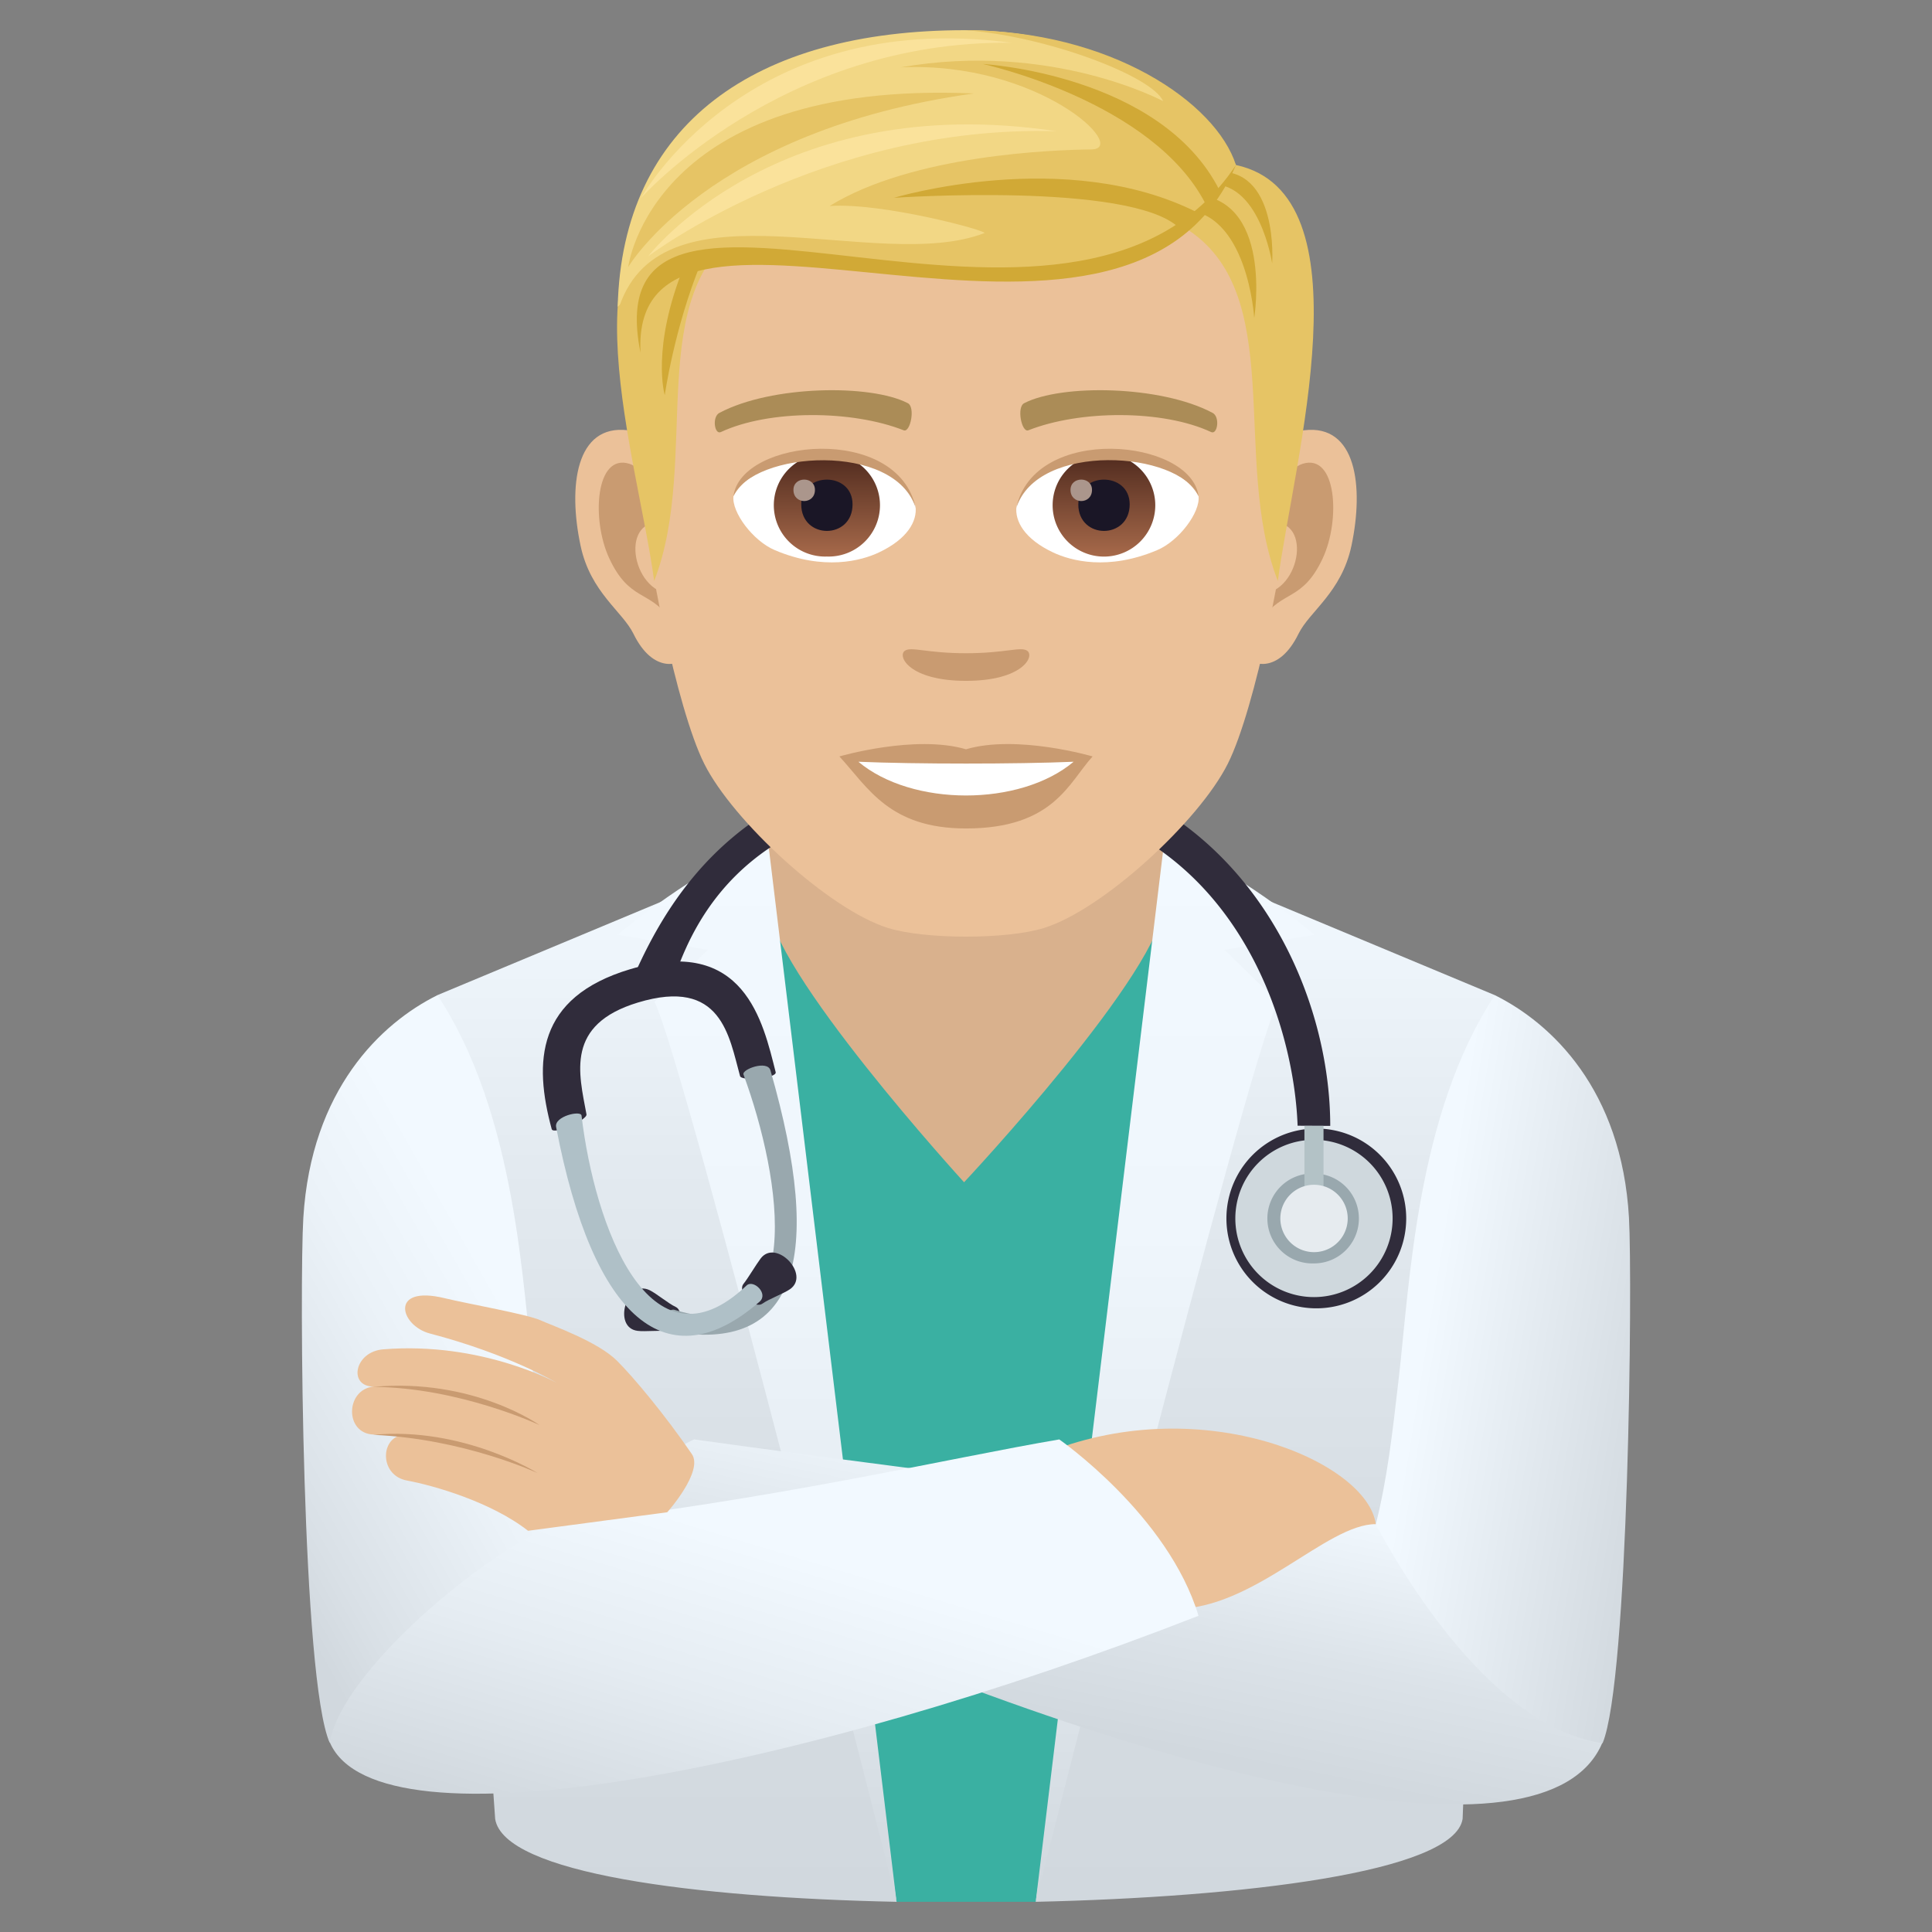 <svg xmlns="http://www.w3.org/2000/svg" xml:space="preserve" style="enable-background:new 0 0 64 64" viewBox="0 0 64 64"><rect x="0" y="0" width="64" height="64" fill="#808080" stroke="none"/><linearGradient id="a" x1="32.005" x2="32.005" y1="63" y2="28.885" gradientUnits="userSpaceOnUse"><stop offset="0" style="stop-color:#d1d8de"/><stop offset=".34" style="stop-color:#d6dde3"/><stop offset=".716" style="stop-color:#e3eaf0"/><stop offset="1" style="stop-color:#f2f9ff"/></linearGradient><path d="M39.741 28.885H24.267l-9.777 4.08 1.913 27.29c.287 1.802 6.61 2.607 13.296 2.745 1.422-.925 3.185-.901 4.61 0 6.792-.152 13.855-.967 14.142-2.746l1.068-27.288-9.778-4.08z" style="fill:url(#a)"/><path d="m34.31 63 4.985-33.336H24.713L29.699 63z" style="fill:#3ab0a2"/><path d="M25.443 29.9c0 2.161 6.493 9.264 6.493 9.264s6.63-7.072 6.63-9.264v-4.815H25.444V29.9z" style="fill:#d9b18d"/><linearGradient id="b" x1="38.929" x2="38.929" y1="63" y2="27.885" gradientUnits="userSpaceOnUse"><stop offset="0" style="stop-color:#d1d8de"/><stop offset=".017" style="stop-color:#d2d9df"/><stop offset=".316" style="stop-color:#e4ebf1"/><stop offset=".633" style="stop-color:#eff6fc"/><stop offset="1" style="stop-color:#f2f9ff"/></linearGradient><path d="m42.33 33.188-1.768-1.724 2.987-.498s-2.724-2.287-4.983-3.08L34.309 63s7.029-27.91 8.02-29.812z" style="fill:url(#b)"/><linearGradient id="c" x1="25.08" x2="25.08" y1="63" y2="27.885" gradientUnits="userSpaceOnUse"><stop offset="0" style="stop-color:#d1d8de"/><stop offset=".017" style="stop-color:#d2d9df"/><stop offset=".316" style="stop-color:#e4ebf1"/><stop offset=".633" style="stop-color:#eff6fc"/><stop offset="1" style="stop-color:#f2f9ff"/></linearGradient><path d="m29.7 63-4.257-35.115c-2.261.793-4.983 3.08-4.983 3.08l2.987.5-1.768 1.723C22.67 35.09 29.699 63 29.699 63z" style="fill:url(#c)"/><linearGradient id="d" x1="36.547" x2="38.489" y1="57.455" y2="47.918" gradientUnits="userSpaceOnUse"><stop offset="0" style="stop-color:#d1d8de"/><stop offset=".396" style="stop-color:#dce3e9"/><stop offset=".935" style="stop-color:#f2f9ff"/></linearGradient><path d="M53.078 57.735c-1.836 4.359-14.641 1.379-29.883-5.51-3.433-3.314-.198-4.542-.198-4.542s10.627 1.49 22.577 2.806c0 0 5.88 3.626 7.504 7.246z" style="fill:url(#d)"/><linearGradient id="e" x1="55.5" x2="47.107" y1="46.036" y2="44.675" gradientUnits="userSpaceOnUse"><stop offset="0" style="stop-color:#d1d8de"/><stop offset="1" style="stop-color:#f2f9ff"/></linearGradient><path d="M49.52 32.966c-2.596 3.92-2.824 9.574-3.186 12.704-.216 1.88-.38 3.314-.76 4.83 1.39 2.577 4.216 6.772 7.514 7.245.866-2.07.993-15.302.874-17.404-.24-4.248-2.57-6.445-4.443-7.375z" style="fill:url(#e)"/><path d="M38.93 53.296c2.618 0 5.016-2.812 6.644-2.807-.268-2.044-5.683-4.42-10.85-2.39l4.205 5.197z" style="fill:#ebc199"/><linearGradient id="f" x1="23.211" x2="26.407" y1="62.031" y2="51.39" gradientUnits="userSpaceOnUse"><stop offset="0" style="stop-color:#d1d8de"/><stop offset=".522" style="stop-color:#e5ecf2"/><stop offset="1" style="stop-color:#f2f9ff"/></linearGradient><path d="M10.933 57.735c1.619 3.67 15.616.927 28.769-4.21-1.002-3.333-4.612-5.842-4.612-5.842-3.614.611-9.596 2.028-16.653 2.806-3.116-.236-8.433 5.155-7.504 7.246z" style="fill:url(#f)"/><linearGradient id="g" x1="7.006" x2="16.757" y1="48.56" y2="43.06" gradientUnits="userSpaceOnUse"><stop offset="0" style="stop-color:#d1d8de"/><stop offset=".165" style="stop-color:#d9e0e6"/><stop offset=".654" style="stop-color:#ebf2f8"/><stop offset="1" style="stop-color:#f2f9ff"/></linearGradient><path d="M17.676 45.67c-.36-3.13-.59-8.784-3.186-12.704-1.872.93-4.182 3.128-4.442 7.375-.128 2.099-.054 15.303.875 17.394.386-2.394 5.243-6.399 7.503-7.246-.37-1.505-.533-2.93-.75-4.819z" style="fill:url(#g)"/><path d="M20.436 45.074c-.641-.637-2.14-1.16-2.532-1.338-.434-.198-2.346-.533-3.172-.731-1.847-.45-1.488.909-.489 1.17 2.64.69 4.194 1.631 4.194 1.631s-2.477-1.37-5.736-1.108c-.967.073-1.173 1.234-.326 1.234-.934.094-.967 1.557 0 1.589.347.01.63.02.89.03-.673.158-.673 1.339.229 1.496.847.157 2.77.7 3.998 1.662l4.612-.614s1.208-1.351.815-1.926c-.887-1.299-1.949-2.566-2.483-3.095z" style="fill:#ebc199"/><path d="M12.364 45.942c2.857.021 5.508 1.265 5.508 1.265s-2.195-1.568-5.508-1.265zm0 1.589c2.998.126 5.442 1.265 5.442 1.265s-2.466-1.547-5.442-1.265z" style="fill:#c99b71"/><path d="M32.29 25.156c-7.533 0-10.126 4.513-11.324 7.247h1.366c.765-2.242 2.724-6.042 9.958-6.042 8.215 0 10.557 7.124 10.695 10.93l1.081.005c0-5.171-3.561-12.14-11.776-12.14zm11.238 12.229a2.978 2.978 0 1 1-.001 5.954 2.978 2.978 0 0 1 .001-5.954" style="fill:#302c3b"/><path d="M43.528 37.758a2.602 2.602 0 0 1 2.604 2.607 2.605 2.605 0 1 1-2.604-2.607" style="fill:#cfd8dd"/><path d="M43.528 38.875c.823 0 1.487.666 1.487 1.49 0 .823-.664 1.487-1.487 1.487a1.49 1.49 0 1 1 0-2.978" style="fill:#99a8ae"/><path d="M43.211 37.296h.632v2.077h-.632z" style="fill:#b3c2c6"/><path d="M43.528 39.247a1.116 1.116 0 1 1 .002 2.232 1.116 1.116 0 0 1-.002-2.232" style="fill:#e6ebef"/><path d="M20.866 32.109c-3.101.931-3.193 3.07-2.59 5.294.055.205 1.186-.303 1.152-.488-.252-1.364-.706-2.975 1.704-3.705 2.771-.84 3.019 1.117 3.383 2.436.05.18 1.233.076 1.18-.13-.419-1.652-1.029-4.548-4.829-3.407zm1.514 11.183c-.233-.107-.631-.441-.86-.553-.76-.371-1.242 1.239-.401 1.347.253.033.767-.027 1.02.012.341.052.555-.662.24-.806z" style="fill:#302c3b"/><path d="M25.522 35.456c-.1-.348-.956-.034-.893.138 1.26 3.43 2.188 9.152-2.276 7.798-.3-.091-.563.633-.165.707 4.195.776 5.135-2.378 3.334-8.642z" style="fill:#99a8ae"/><path d="M24.629 42.53c.159-.2.414-.636.568-.84.51-.675 1.668.544.967 1.02-.211.144-.697.323-.904.472-.282.2-.846-.38-.631-.652z" style="fill:#302c3b"/><path d="M18.422 37.334c-.069-.356.82-.562.842-.38.428 3.629 2.254 8.684 5.466 5.63.227-.215.738.27.432.536-3.041 2.647-5.514.616-6.74-5.786z" style="fill:#afc0c7"/><path d="M43.2 14.253c-1.733.209-2.986 6.009-1.894 7.54.153.213 1.046.556 1.708-.796.367-.748 1.425-1.373 1.754-2.916.42-1.978.158-4.037-1.568-3.828zm-22.4 0c1.734.209 2.986 6.009 1.895 7.54-.153.213-1.046.556-1.71-.796-.366-.748-1.424-1.373-1.752-2.916-.422-1.978-.158-4.037 1.568-3.828z" style="fill:#ebc199"/><path d="M43.153 15.363c-.452.143-.946.832-1.213 1.977 1.58-.34 1.185 2.292-.19 2.34.014.265.031.537.065.823.66-.96 1.334-.575 2-2.004.601-1.287.459-3.486-.662-3.136zM22.06 17.336c-.268-1.142-.76-1.83-1.213-1.973-1.119-.35-1.264 1.848-.663 3.136.667 1.429 1.34 1.043 2.003 2.004.032-.286.05-.56.061-.824-1.36-.064-1.75-2.664-.187-2.343z" style="fill:#c99b71"/><path d="M32 3.098c-7.513 0-11.132 5.679-10.68 13.574.092 1.588 1.079 6.77 2.009 8.629.952 1.901 4.137 4.833 6.088 5.44 1.233.382 3.933.382 5.165 0 1.952-.607 5.138-3.539 6.09-5.44.933-1.86 1.917-7.04 2.006-8.63C43.134 8.778 39.514 3.099 32 3.099z" style="fill:#ebc199"/><path d="M40.163 13.674c-1.718-.911-5.006-.955-6.231-.32-.264.121-.09.983.131.901 1.706-.675 4.46-.69 6.058.058.213.097.302-.513.041-.64zm-16.325 0c1.718-.911 5.004-.955 6.23-.32.263.121.09.983-.13.901-1.71-.675-4.46-.69-6.06.058-.211.097-.3-.513-.04-.64z" style="fill:#ab8c57"/><path d="M34.027 21.557c-.214-.149-.717.082-2.027.082-1.308 0-1.812-.23-2.026-.082-.257.182.151.997 2.026.997 1.876 0 2.285-.815 2.027-.997z" style="fill:#c99b71"/><path d="M30.328 16.77c.064.498-.274 1.086-1.208 1.528-.593.281-1.83.612-3.451-.073-.727-.306-1.436-1.26-1.372-1.788.88-1.657 5.208-1.9 6.031.332z" style="fill:#fff"/><linearGradient id="h" x1="-1209.991" x2="-1209.991" y1="170.862" y2="170.345" gradientTransform="translate(7977.155 -1104.145) scale(6.57)" gradientUnits="userSpaceOnUse"><stop offset="0" style="stop-color:#a6694a"/><stop offset="1" style="stop-color:#4f2a1e"/></linearGradient><path d="M27.392 15.038a1.7 1.7 0 1 1 0 3.398 1.7 1.7 0 1 1 0-3.398z" style="fill:url(#h)"/><path d="M26.542 16.705c0 1.176 1.7 1.176 1.7 0 0-1.09-1.7-1.09-1.7 0z" style="fill:#1a1626"/><path d="M26.284 16.228c0 .493.712.493.712 0 0-.455-.712-.455-.712 0z" style="fill:#ab968c"/><path d="M30.337 16.835c-.691-2.216-5.4-1.888-6.04-.398.237-1.909 5.451-2.414 6.04.398z" style="fill:#c99b71"/><path d="M33.672 16.77c-.063.498.273 1.086 1.208 1.528.593.281 1.828.612 3.45-.073.73-.306 1.437-1.26 1.373-1.788-.88-1.657-5.209-1.9-6.03.332z" style="fill:#fff"/><linearGradient id="i" x1="-1211.293" x2="-1211.293" y1="170.862" y2="170.345" gradientTransform="translate(7994.886 -1104.145) scale(6.57)" gradientUnits="userSpaceOnUse"><stop offset="0" style="stop-color:#a6694a"/><stop offset="1" style="stop-color:#4f2a1e"/></linearGradient><path d="M36.57 15.038a1.7 1.7 0 1 1-1.7 1.698c0-.937.76-1.698 1.7-1.698z" style="fill:url(#i)"/><path d="M35.72 16.705c0 1.176 1.702 1.176 1.702 0 0-1.09-1.701-1.09-1.701 0z" style="fill:#1a1626"/><path d="M35.462 16.228c0 .493.712.493.712 0 0-.455-.712-.455-.712 0z" style="fill:#ab968c"/><path d="M33.664 16.835c.69-2.215 5.395-1.898 6.039-.398-.24-1.909-5.45-2.414-6.039.398z" style="fill:#c99b71"/><path d="m40.943 5.466-1.71 2.07c3.461 2.123 1.524 7.669 3.097 11.71.536-4.031 3.04-12.825-1.387-13.78zM22.988 6.49l1.71 1.046c-3.462 2.124-1.456 7.67-3.028 11.71-.536-4.031-3.108-11.801 1.318-12.756z" style="fill:#e6c465"/><path d="M39.13 6.95c2.2-.008 2.418 3.585 2.418 3.585s.66-4.092-2.133-4.092l-.284.507zM23.214 8.725c-.881 2.153-1.193 4.365-1.193 4.365s-.465-1.55.645-4.287l.548-.078z" style="fill:#d1a936"/><path d="M40.007 6.112c1.718-.179 2.135 2.613 2.135 2.613s.235-3.25-1.947-3.031l-.188.418z" style="fill:#d1a936"/><path d="M40.942 5.466S38.38 1 31.965 1c-6.964 0-11.354 3.12-11.503 9.163 4.265-4.205 15.501 2.333 20.48-4.697z" style="fill:#f2d785"/><path d="M40.942 5.466C40.285 3.404 36.792 1 31.965 1c2.675.189 6.202 1.514 6.565 2.351 0 0-3.7-1.994-8.693-1.12 4.578-.207 7.6 2.703 6.314 2.719-1.254.015-5.908.172-8.67 1.874 1.777-.12 5.284.836 5.125.898-3.537 1.368-10.635-1.886-12.093 2.44 5.482-4.696 15.94 2.868 20.429-4.696z" style="fill:#e6c465"/><path d="M40.942 5.466c-3.66 8.652-20.106-1.023-19.724 6.221-1.679-8.313 14.31 1.94 19.724-6.22z" style="fill:#d1a936"/><path d="M39.94 6.762C38.2 3.348 32.56 2.12 32.56 2.12s5.897.337 7.839 4.185l-.46.457zm-.894.774c-1.62-1.518-9.433-.983-9.433-.983s5.696-1.718 10.052.487l-.619.496z" style="fill:#d1a936"/><path d="M20.81 8.846s.767-6.215 11.45-5.75c-8.783 1.217-11.45 5.75-11.45 5.75z" style="fill:#e6c465"/><path d="M21.471 8.49s4.233-5.54 13.525-4.143C27.243 4.121 21.471 8.49 21.471 8.49zm-.231-1.936s4.645-5.226 12.263-5.138C24.7.246 21.238 6.554 21.238 6.554z" style="fill:#fae29b"/><path d="M32 24.821c-1.689-.497-4.194.237-4.194.237.954 1.037 1.652 2.386 4.194 2.386 2.912 0 3.408-1.53 4.194-2.386 0 0-2.505-.736-4.194-.237z" style="fill:#c99b71"/><path d="M28.435 25.234c1.771 1.486 5.349 1.494 7.13 0-1.886.08-5.23.08-7.13 0z" style="fill:#fff"/></svg>
